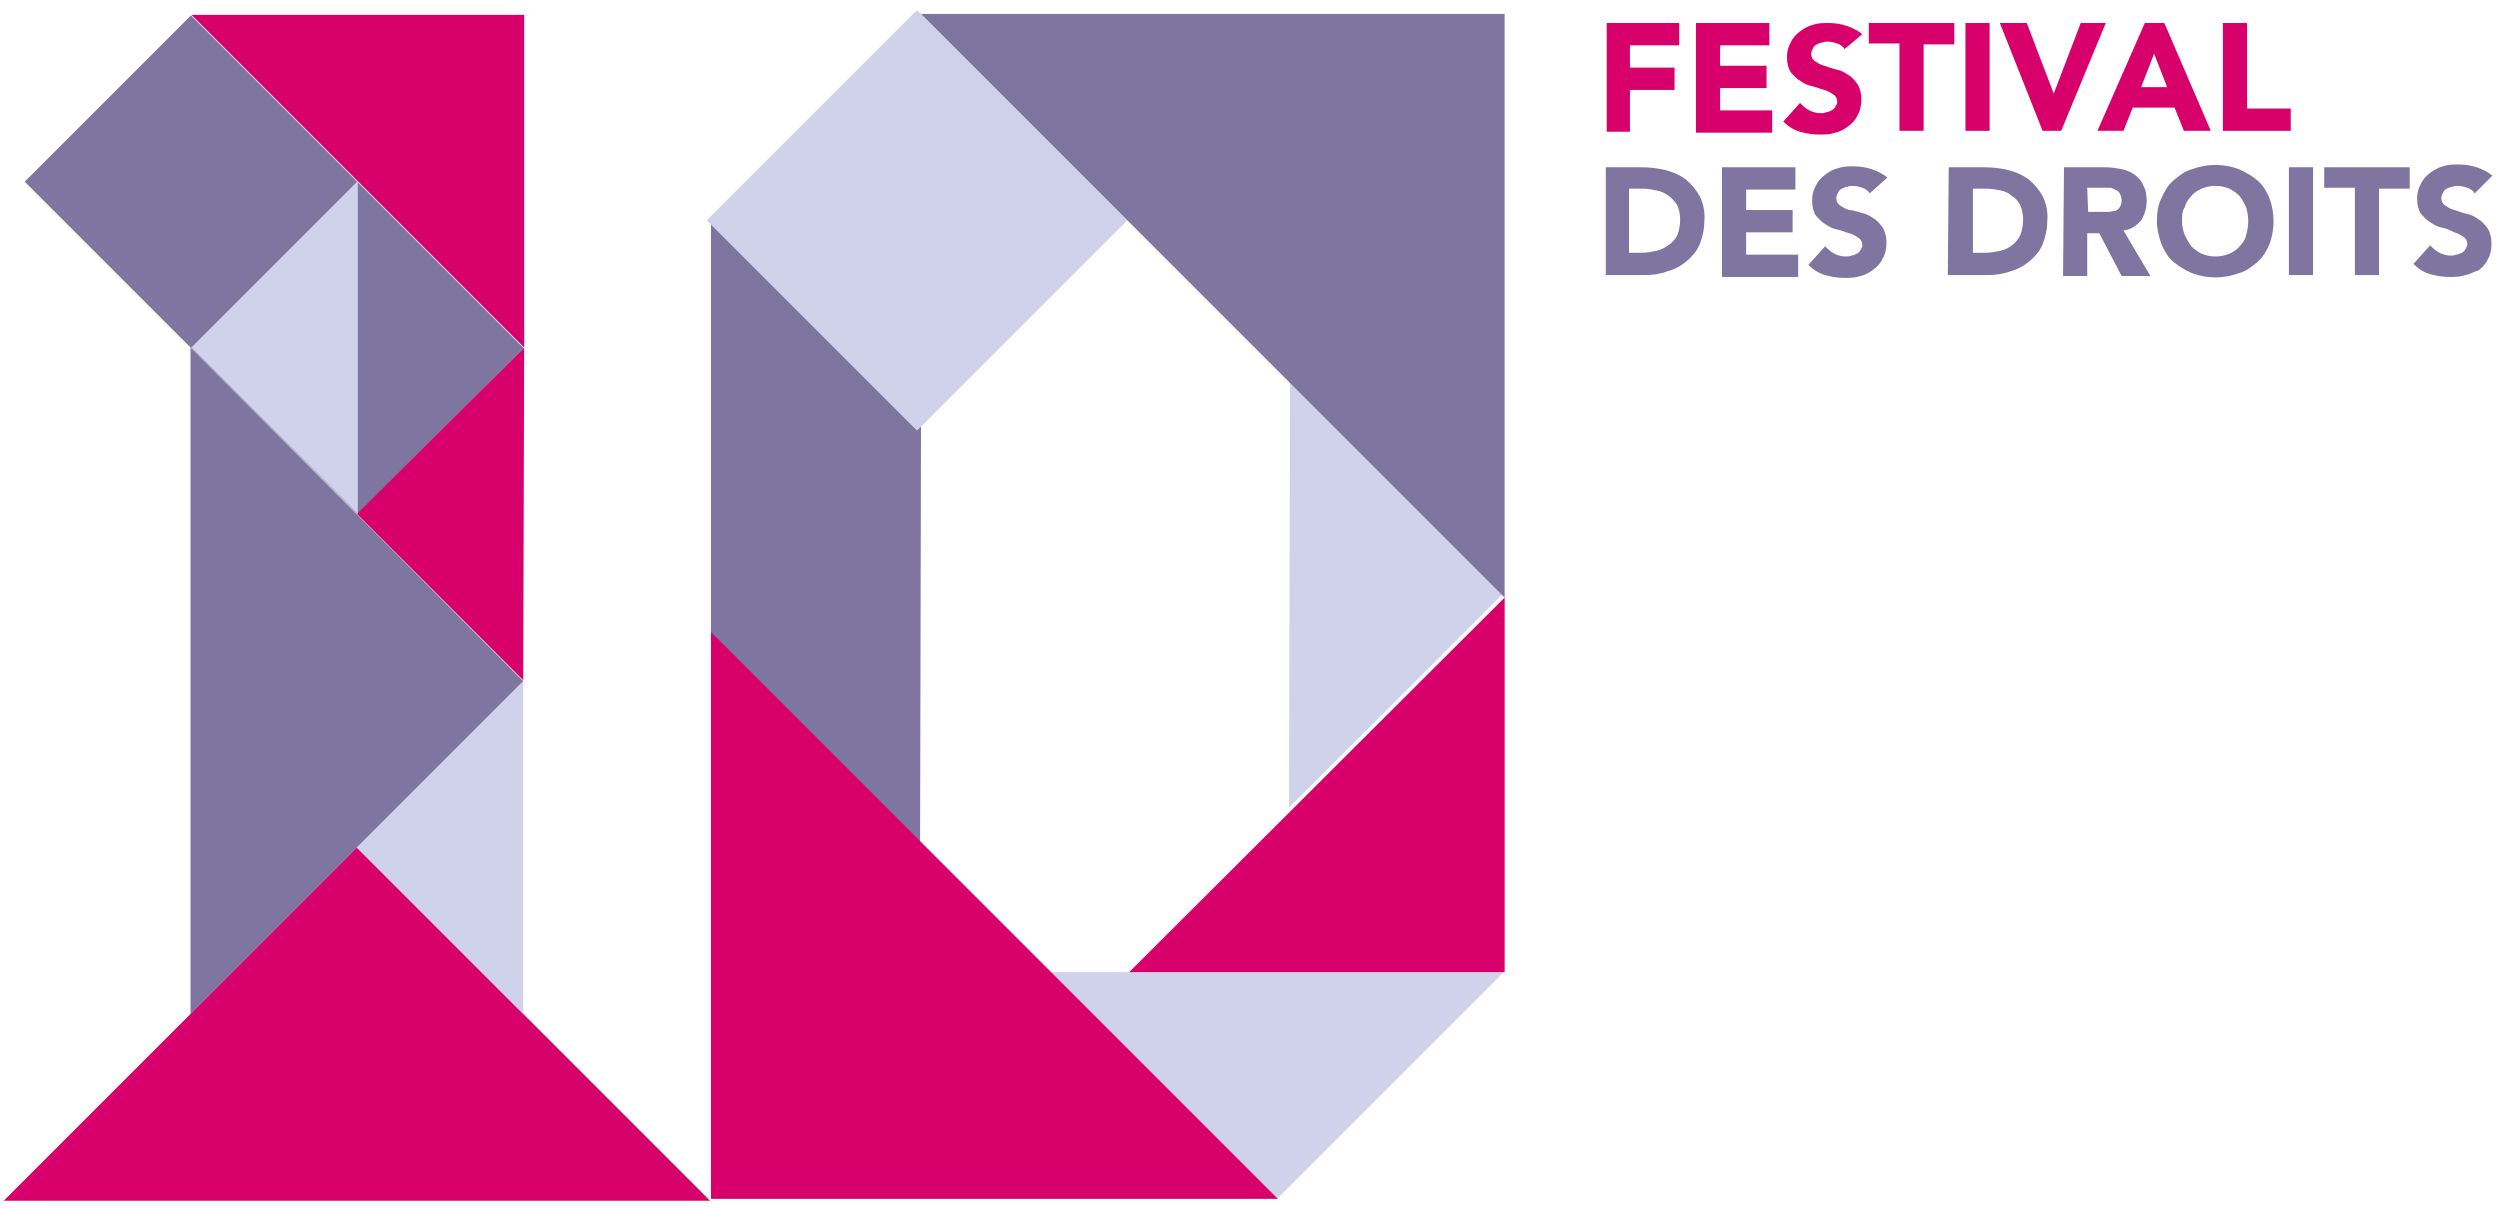 <?xml version="1.0" encoding="utf-8"?>
<!-- Generator: Adobe Illustrator 25.0.1, SVG Export Plug-In . SVG Version: 6.00 Build 0)  -->
<svg version="1.0" id="Calque_1" xmlns="http://www.w3.org/2000/svg" xmlns:xlink="http://www.w3.org/1999/xlink" x="0px" y="0px"
	 viewBox="0 0 269 130" style="enable-background:new 0 0 269 130;" xml:space="preserve">
<style type="text/css">
	.st0{fill:#D0D2EB;}
	.st1{fill:#7E75A0;}
	.st2{fill:#D8006B;}
</style>
<g id="Groupe_21" transform="translate(-177.948 -161.23)">
	<g id="Groupe_18" transform="translate(177.948 161.23)">
		<path id="Tracé_84" class="st0" d="M138.7,86.9l23-23l-22.9-23"/>
		<path id="Tracé_85" class="st1" d="M99.1,45.9L76.5,23.3l0,45.3l0,0L99,91.1L99.1,45.9L99.1,45.9z"/>
		
			<rect id="Rectangle_12" x="82.7" y="7.7" transform="matrix(0.707 -0.707 0.707 0.707 12.131 76.736)" class="st0" width="32" height="32"/>
		<path id="Tracé_86" class="st1" d="M99.1,1.5l62.8,62.8V1.5L99.1,1.5z"/>
		<path id="Tracé_87" class="st0" d="M113,104.6l24.4,24.4l24.4-24.4L113,104.6z"/>
		<path id="Tracé_88" class="st2" d="M121.5,104.6h40.4l0-40.3L121.5,104.6z"/>
		<path id="Tracé_89" class="st2" d="M76.5,68v61l61,0L76.5,68z"/>
		<path id="Tracé_90" class="st2" d="M56.4,1.6l-35.8,0l35.8,35.8V1.6z"/>
		<path id="Tracé_91" class="st1" d="M20.5,109.1l35.8-35.8L20.5,37.4L20.5,109.1z"/>
		<path id="Tracé_92" class="st2" d="M76.4,129.2l-38-38l-38,38L76.4,129.2z"/>
		
			<rect id="Rectangle_13" x="25.8" y="24.8" transform="matrix(0.707 -0.707 0.707 0.707 -15.216 38.154)" class="st1" width="25.3" height="25.3"/>
		<path id="Tracé_93" class="st2" d="M56.4,37.4L38.4,55.3l17.9,17.9L56.4,37.4z"/>
		<path id="Tracé_94" class="st0" d="M56.3,73.3L38.4,91.2l17.9,17.9L56.3,73.3z"/>
		<path id="Tracé_95" class="st0" d="M38.5,55.3L20.6,37.4l17.9-17.9V55.3z"/>
		
			<rect id="Rectangle_14" x="7.9" y="6.9" transform="matrix(0.707 -0.707 0.707 0.707 -7.807 20.255)" class="st1" width="25.3" height="25.3"/>
	</g>
	<g id="Groupe_19" transform="translate(350.331 162.307)">
		<path id="Tracé_96" class="st2" d="M0.5,1.4h7.8v2.4H3v2.4h4.8v2.4H3v4.5H0.5V1.4z"/>
		<path id="Tracé_97" class="st2" d="M10.2,1.4H18v2.4h-5.3v2.2h5v2.4h-5v2.4h5.6v2.4h-8.2V1.4z"/>
		<path id="Tracé_98" class="st2" d="M26.1,4.2c-0.2-0.3-0.5-0.5-0.8-0.6c-0.3-0.1-0.7-0.2-1-0.2c-0.2,0-0.4,0-0.6,0.1
			c-0.2,0-0.4,0.1-0.6,0.2c-0.2,0.1-0.3,0.2-0.4,0.4c-0.1,0.2-0.2,0.4-0.2,0.6c0,0.3,0.1,0.6,0.4,0.8c0.3,0.2,0.6,0.4,1,0.5
			c0.4,0.1,0.8,0.3,1.3,0.4c0.5,0.1,0.9,0.3,1.3,0.6c0.4,0.2,0.7,0.6,1,1c0.3,0.5,0.4,1.1,0.4,1.6c0,0.6-0.1,1.2-0.4,1.7
			c-0.2,0.5-0.6,0.9-1,1.2c-0.4,0.3-0.9,0.6-1.4,0.7c-0.6,0.2-1.1,0.2-1.7,0.2c-0.7,0-1.4-0.1-2.1-0.3c-0.7-0.2-1.3-0.6-1.8-1.1
			l1.8-2c0.3,0.3,0.6,0.6,1,0.8c0.4,0.2,0.8,0.3,1.2,0.3c0.2,0,0.4,0,0.6-0.1c0.2,0,0.4-0.1,0.6-0.2c0.2-0.1,0.3-0.2,0.4-0.4
			c0.1-0.2,0.2-0.3,0.2-0.5c0-0.3-0.1-0.6-0.4-0.8c-0.3-0.2-0.6-0.4-1-0.5c-0.4-0.1-0.8-0.3-1.3-0.4c-0.5-0.1-0.9-0.3-1.3-0.6
			c-0.4-0.2-0.7-0.6-1-0.9c-0.3-0.5-0.4-1-0.4-1.6c0-0.6,0.1-1.1,0.4-1.6c0.2-0.5,0.6-0.9,1-1.2c0.4-0.3,0.9-0.6,1.4-0.7
			c0.5-0.2,1.1-0.2,1.7-0.2c0.6,0,1.3,0.1,1.9,0.3c0.6,0.2,1.2,0.5,1.7,0.9L26.1,4.2z"/>
		<path id="Tracé_99" class="st2" d="M32,3.6h-3.3V1.4h9.2v2.3h-3.3v9.3H32L32,3.6z"/>
		<path id="Tracé_100" class="st2" d="M39.1,1.4h2.6v11.6h-2.6V1.4z"/>
		<path id="Tracé_101" class="st2" d="M42.8,1.4h2.9L48.6,9h0l2.9-7.6h2.7l-4.8,11.6h-2L42.8,1.4z"/>
		<path id="Tracé_102" class="st2" d="M58.4,1.4h2.1l5,11.6h-2.9l-1-2.5h-4.5l-1,2.5h-2.8L58.4,1.4z M59.4,4.7L58,8.3h2.8L59.4,4.7
			z"/>
		<path id="Tracé_103" class="st2" d="M66.8,1.4h2.6v9.2h4.7v2.4h-7.3V1.4z"/>
	</g>
	<g id="Groupe_20" transform="translate(350.233 177.829)">
		<path id="Tracé_104" class="st1" d="M0.5,1.4h3.8c0.9,0,1.8,0.1,2.6,0.3c0.8,0.2,1.5,0.5,2.2,1c0.6,0.5,1.1,1.1,1.5,1.8
			c0.4,0.8,0.6,1.8,0.5,2.7c0,0.9-0.2,1.7-0.5,2.5c-0.3,0.7-0.8,1.3-1.4,1.8c-0.6,0.5-1.3,0.9-2.1,1.1c-0.8,0.3-1.6,0.4-2.5,0.4H0.5
			L0.5,1.4z M3,10.6h1.3c0.6,0,1.1-0.1,1.6-0.2c0.5-0.1,0.9-0.3,1.3-0.6C7.7,9.5,8,9.1,8.2,8.7C8.4,8.2,8.5,7.6,8.5,7
			c0-0.5-0.1-1-0.3-1.5C8,5.2,7.7,4.8,7.3,4.5C6.9,4.2,6.5,4,6,3.9C5.5,3.8,5,3.7,4.5,3.7H3L3,10.6z"/>
		<path id="Tracé_105" class="st1" d="M13,1.4h7.9v2.4h-5.3v2.2h5v2.4h-5v2.4h5.6v2.4H13V1.4z"/>
		<path id="Tracé_106" class="st1" d="M28.9,4.2c-0.2-0.3-0.5-0.5-0.8-0.6c-0.3-0.1-0.7-0.2-1-0.2c-0.2,0-0.4,0-0.6,0.1
			c-0.2,0-0.4,0.1-0.6,0.2c-0.2,0.1-0.3,0.2-0.4,0.4c-0.1,0.2-0.2,0.4-0.2,0.6c0,0.3,0.1,0.6,0.4,0.8c0.3,0.2,0.6,0.4,1,0.5
			C27.1,6,27.6,6.2,28,6.3c0.5,0.1,0.9,0.3,1.3,0.6c0.4,0.2,0.7,0.6,1,1c0.3,0.5,0.4,1.1,0.4,1.6c0,0.6-0.1,1.2-0.4,1.7
			c-0.2,0.5-0.6,0.9-1,1.2c-0.4,0.3-0.9,0.6-1.4,0.7c-0.6,0.2-1.1,0.2-1.7,0.2c-0.7,0-1.4-0.1-2.1-0.3c-0.7-0.2-1.3-0.6-1.8-1.1
			l1.8-2c0.3,0.3,0.6,0.6,1,0.8c0.4,0.2,0.8,0.3,1.2,0.3c0.2,0,0.4,0,0.6-0.1c0.2,0,0.4-0.1,0.6-0.2c0.2-0.1,0.3-0.2,0.4-0.4
			c0.1-0.2,0.2-0.3,0.2-0.5c0-0.3-0.1-0.6-0.4-0.8c-0.3-0.2-0.6-0.4-1-0.5c-0.4-0.1-0.8-0.3-1.3-0.4c-0.5-0.1-0.9-0.3-1.3-0.6
			c-0.4-0.2-0.7-0.6-1-0.9c-0.3-0.5-0.4-1-0.4-1.6c0-0.6,0.1-1.1,0.4-1.6c0.2-0.5,0.6-0.9,1-1.2c0.4-0.3,0.9-0.6,1.4-0.7
			c0.5-0.2,1.1-0.2,1.7-0.2c0.6,0,1.3,0.1,1.9,0.3c0.6,0.2,1.2,0.5,1.7,0.9L28.9,4.2z"/>
		<path id="Tracé_107" class="st1" d="M37.4,1.4h3.8c0.9,0,1.8,0.1,2.6,0.3c0.8,0.2,1.5,0.5,2.2,1c0.6,0.5,1.1,1.1,1.5,1.8
			c0.4,0.8,0.6,1.8,0.5,2.7c0,0.9-0.2,1.7-0.5,2.5c-0.3,0.7-0.8,1.3-1.4,1.8c-0.6,0.5-1.3,0.9-2.1,1.1c-0.8,0.3-1.6,0.4-2.5,0.4
			h-4.2L37.4,1.4z M40,10.6h1.3c0.6,0,1.1-0.1,1.6-0.2c0.5-0.1,0.9-0.3,1.3-0.6c0.4-0.3,0.7-0.7,0.9-1.1c0.2-0.5,0.3-1.1,0.3-1.7
			c0-0.5-0.1-1-0.3-1.5c-0.2-0.4-0.5-0.8-0.9-1C43.9,4.2,43.5,4,43,3.9c-0.5-0.1-1-0.2-1.5-0.2H40L40,10.6z"/>
		<path id="Tracé_108" class="st1" d="M49.8,1.4h4.5c0.6,0,1.1,0.1,1.7,0.2c0.5,0.1,1,0.3,1.4,0.6c0.4,0.3,0.7,0.6,0.9,1.1
			c0.3,0.5,0.4,1.1,0.4,1.7c0,0.7-0.2,1.5-0.6,2.1c-0.5,0.6-1.1,1-1.9,1.1l2.9,4.9h-3.1l-2.4-4.6h-1.3v4.6h-2.6L49.8,1.4z M52.4,6.2
			h1.5c0.2,0,0.5,0,0.7,0c0.2,0,0.5-0.1,0.7-0.1c0.2-0.1,0.4-0.2,0.5-0.4C56,5.4,56,5.1,56,4.9c0-0.2-0.1-0.5-0.2-0.7
			c-0.1-0.2-0.3-0.3-0.5-0.4c-0.2-0.1-0.4-0.2-0.6-0.2c-0.2,0-0.5,0-0.7,0h-1.7L52.4,6.2z"/>
		<path id="Tracé_109" class="st1" d="M59.8,7.2c0-0.9,0.1-1.7,0.5-2.5c0.3-0.7,0.7-1.4,1.3-1.9c0.6-0.5,1.2-1,2-1.2
			c1.6-0.6,3.4-0.6,5,0c0.7,0.3,1.4,0.7,2,1.2c0.6,0.5,1,1.2,1.3,1.9c0.6,1.6,0.6,3.4,0,5c-0.3,0.7-0.7,1.4-1.3,1.9
			c-0.6,0.5-1.2,1-2,1.2c-1.6,0.6-3.4,0.6-5,0c-0.7-0.3-1.4-0.7-2-1.2c-0.6-0.5-1-1.2-1.3-1.9C60,8.9,59.8,8,59.8,7.2z M62.5,7.2
			c0,0.5,0.1,1,0.3,1.5c0.2,0.4,0.4,0.8,0.7,1.2c0.3,0.3,0.7,0.6,1.1,0.8c1,0.4,2,0.4,3,0c0.4-0.2,0.8-0.4,1.1-0.8
			c0.3-0.3,0.6-0.7,0.7-1.2c0.3-1,0.3-2,0-3c-0.2-0.4-0.4-0.8-0.7-1.2c-0.3-0.3-0.7-0.6-1.1-0.8c-1-0.4-2-0.4-3,0
			c-0.4,0.2-0.8,0.4-1.1,0.8c-0.3,0.3-0.6,0.7-0.7,1.2C62.5,6.1,62.5,6.6,62.5,7.2z"/>
		<path id="Tracé_110" class="st1" d="M74,1.4h2.6v11.6H74V1.4z"/>
		<path id="Tracé_111" class="st1" d="M81.1,3.6h-3.3V1.4H87v2.3h-3.3v9.3h-2.6L81.1,3.6z"/>
		<path id="Tracé_112" class="st1" d="M94,4.2c-0.2-0.3-0.5-0.5-0.8-0.6c-0.3-0.1-0.7-0.2-1-0.2c-0.2,0-0.4,0-0.6,0.1
			c-0.2,0-0.4,0.1-0.6,0.2c-0.2,0.1-0.3,0.2-0.4,0.4c-0.1,0.2-0.2,0.4-0.2,0.6c0,0.3,0.1,0.6,0.4,0.8c0.3,0.2,0.6,0.4,1,0.5
			c0.4,0.1,0.8,0.3,1.3,0.4c0.5,0.1,0.9,0.3,1.3,0.6c0.4,0.2,0.7,0.6,1,1c0.3,0.5,0.4,1.1,0.4,1.6c0,0.6-0.1,1.2-0.4,1.7
			c-0.2,0.5-0.6,0.9-1,1.2C94,12.6,93.5,12.9,93,13c-0.6,0.2-1.1,0.2-1.7,0.2c-0.7,0-1.4-0.1-2.1-0.3c-0.7-0.2-1.3-0.6-1.8-1.1
			l1.8-2c0.3,0.3,0.6,0.6,1,0.8c0.4,0.2,0.8,0.3,1.2,0.3c0.2,0,0.4,0,0.6-0.1c0.2,0,0.4-0.1,0.6-0.2c0.2-0.1,0.3-0.2,0.4-0.4
			c0.1-0.2,0.2-0.3,0.2-0.5c0-0.3-0.1-0.6-0.4-0.8c-0.3-0.2-0.6-0.4-1-0.5C91.4,8.2,91,8,90.5,7.9c-0.5-0.1-0.9-0.3-1.3-0.6
			c-0.4-0.2-0.7-0.6-1-0.9c-0.3-0.5-0.4-1-0.4-1.6c0-0.6,0.1-1.1,0.4-1.6c0.2-0.5,0.6-0.9,1-1.2c0.4-0.3,0.9-0.6,1.4-0.7
			c0.5-0.2,1.1-0.2,1.7-0.2c0.6,0,1.3,0.1,1.9,0.3c0.6,0.2,1.2,0.5,1.7,0.9L94,4.2z"/>
	</g>
</g>
</svg>
